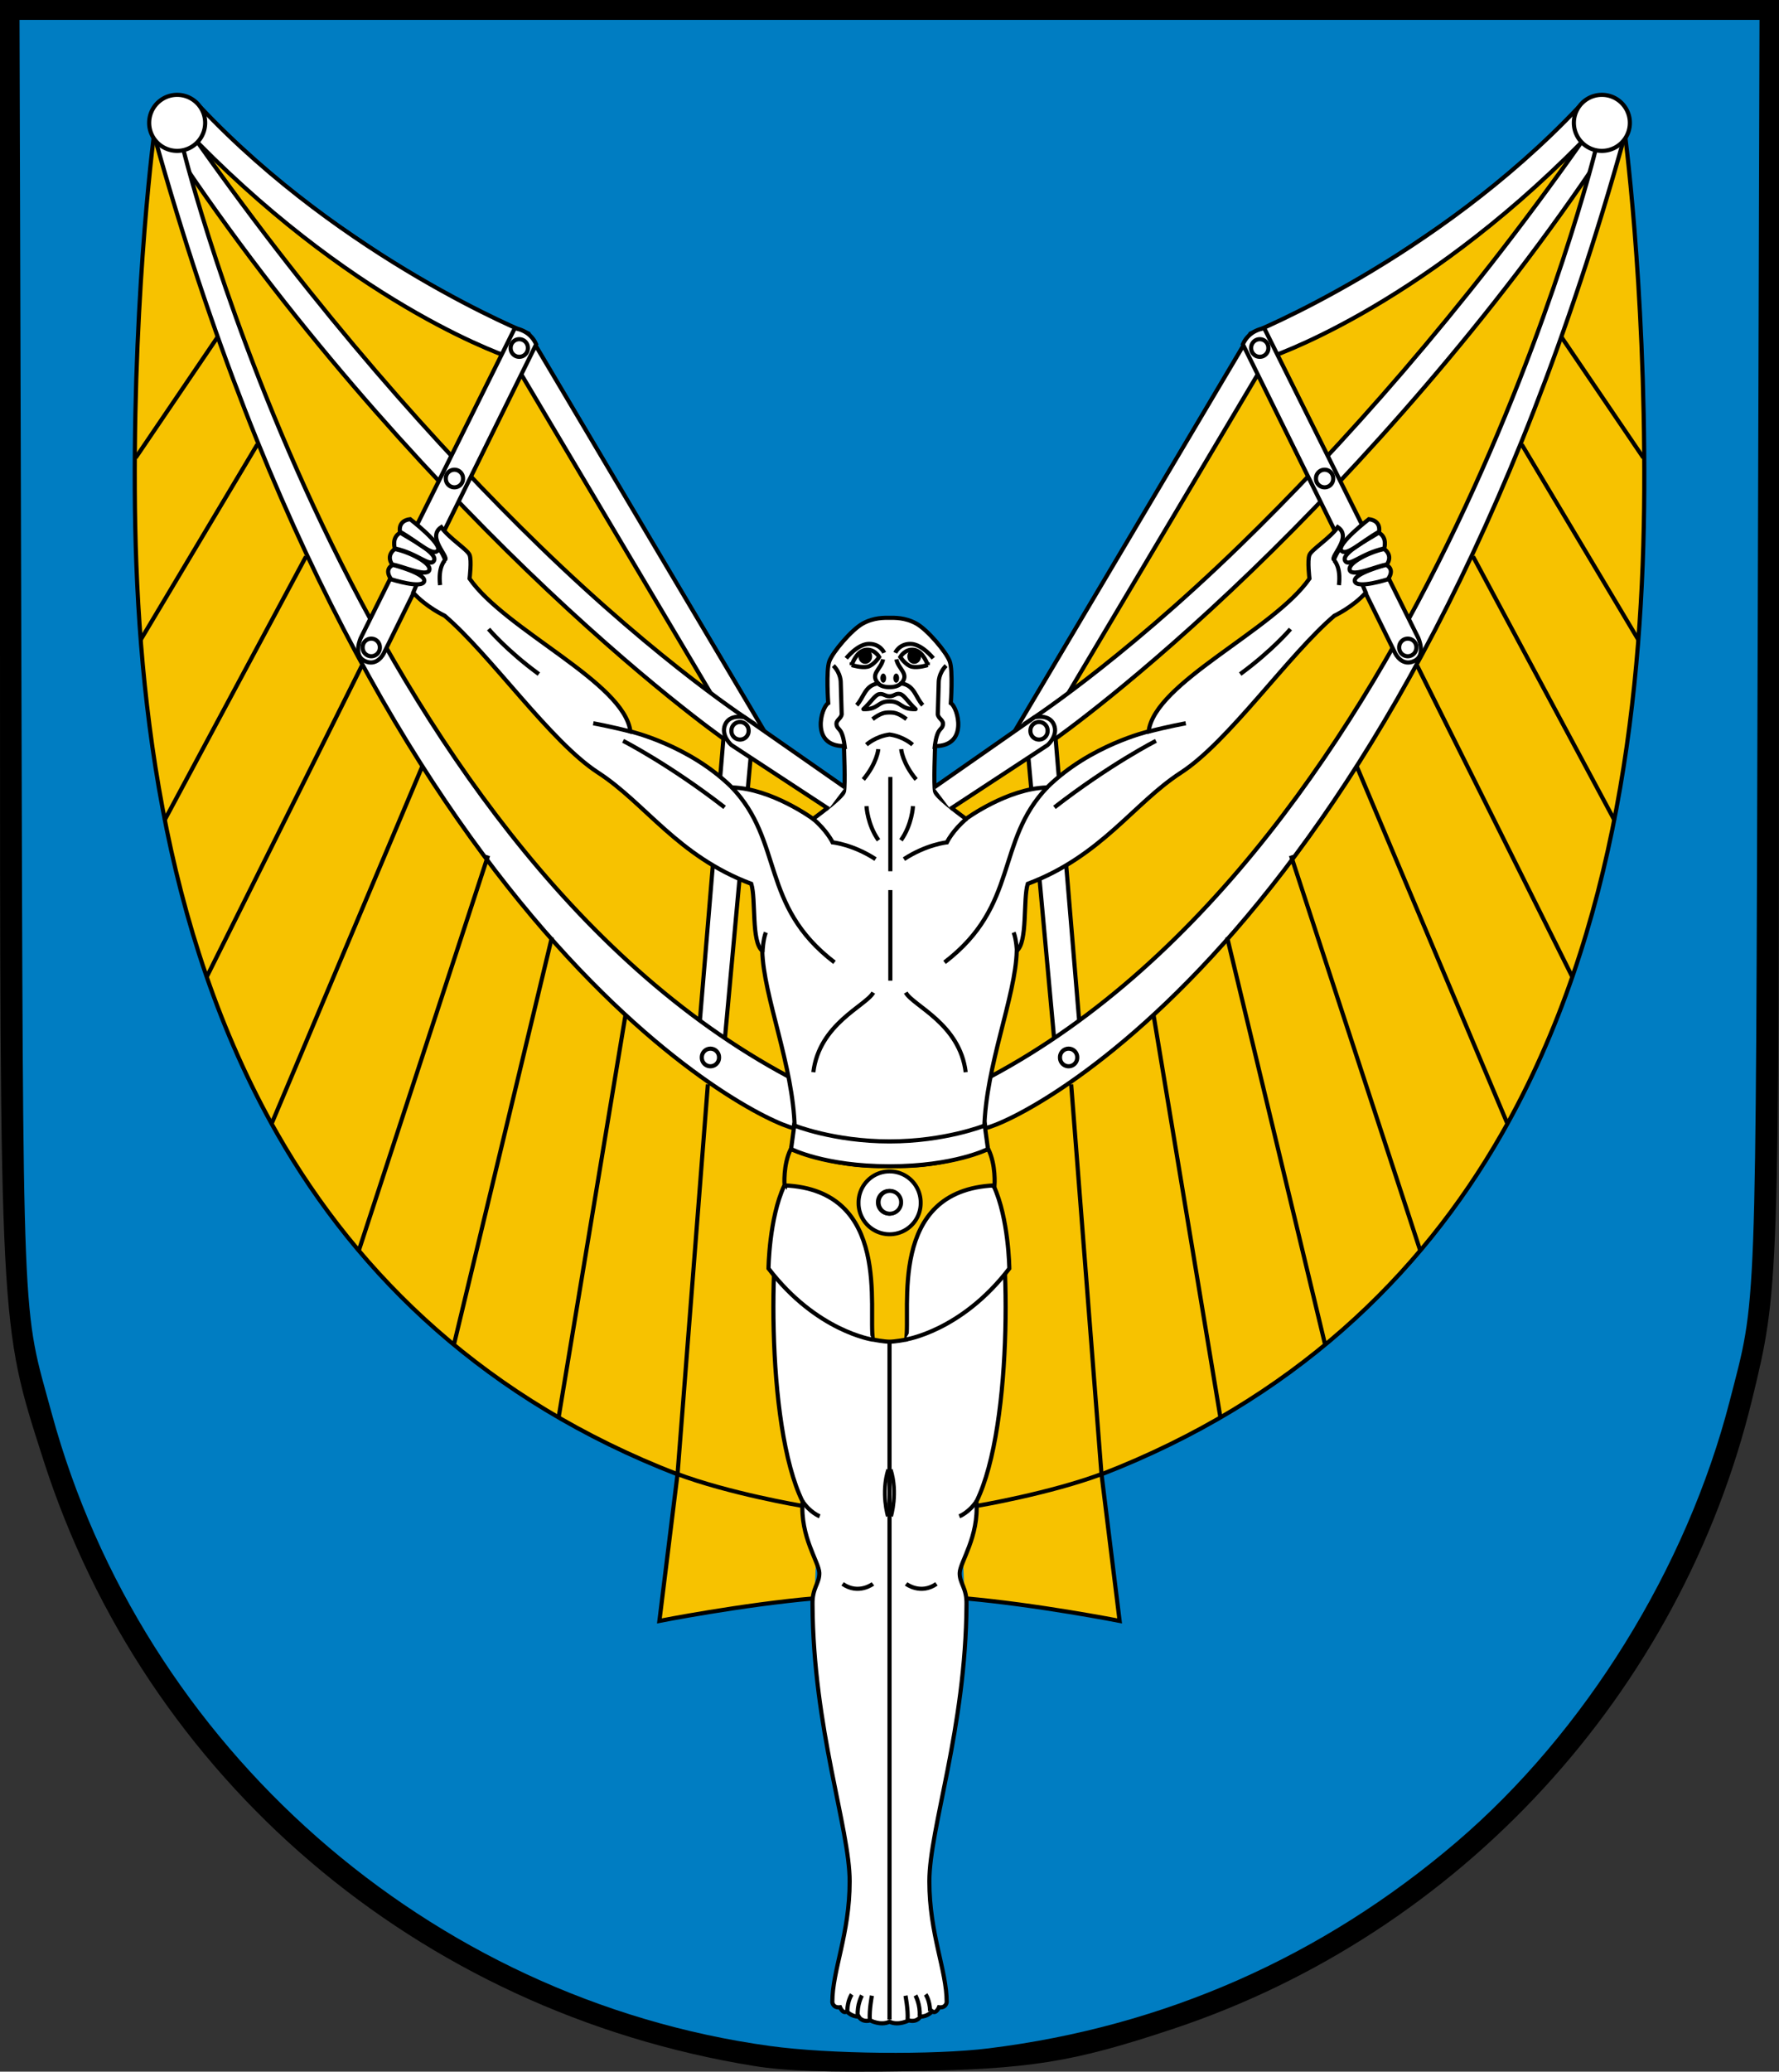 <?xml version="1.0" encoding="UTF-8" standalone="no"?>
<svg xmlns:inkscape="http://www.inkscape.org/namespaces/inkscape" xmlns:sodipodi="http://sodipodi.sourceforge.net/DTD/sodipodi-0.dtd" xmlns="http://www.w3.org/2000/svg" xmlns:svg="http://www.w3.org/2000/svg" xmlns:rdf="http://www.w3.org/1999/02/22-rdf-syntax-ns#" xmlns:cc="http://creativecommons.org/ns#" xmlns:dc="http://purl.org/dc/elements/1.1/" version="1.1" width="429.619" height="500.001" id="svg2" inkscape:version="1.1.2 (b8e25be833, 2022-02-05)" sodipodi:docname="POL_gmina_Radgoszcz_COA.svg">
  <rect width="100%" height="100%" fill="#333333" stroke="none"/>
  <defs id="defs4"></defs>
  <g transform="translate(-123.857,-103.298)" id="layer1">
    <path d="M 305.931,601.918 C 224.733,588.745 159.015,532.69 134.287,455.513 123.723,422.542 123.857,425.125 123.857,253.636 V 103.298 H 338.666 553.476 V 252.643 c 0,161.399 -0.015,161.835 -6.505,188.47 -17.277,70.908 -70.584,128.813 -139.789,151.845 -24.455,8.139 -34.54,9.744 -64.316,10.234 -18.965,0.313 -29.368,-0.046 -36.936,-1.274 z" id="path4396" style="fill:#000000"></path>
    <path d="m 362.699,597.656 c 42.29,-5.255 80.383,-22.046 112.836,-49.739 31.055,-26.5 55.652,-66.169 66.039,-106.507 6.555,-25.457 6.258,-17.474 6.745,-181.206 l 0.452,-152.107 H 338.671 128.571 l 0.443,153.307 c 0.483,167.002 0.054,156.315 7.352,183.072 21.952,80.481 91.103,141.315 173.499,152.631 14.222,1.953 39.427,2.215 52.834,0.549 z" id="path4394" style="fill:#007dc2;fill-opacity:1"></path>
    <path d="m 356.798,489.052 c 17.425,1.519 37.442,5.451 37.442,5.451 l -4.369,-35.382 c 45.932,-17.774 76.919,-47.657 96.663,-82.201 28.145,-49.244 34.181,-108.053 34.401,-155.555 0.231,-50.062 -4.895,-87.613 -4.895,-87.613 l -13.444,3.271 -74.309,50.298 -53.331,92.507 -25.781,17.187" id="path3068-8" style="fill:#f7c200;fill-opacity:1;stroke:#000000;stroke-width:1px;stroke-linecap:butt;stroke-linejoin:miter;stroke-opacity:1"></path>
    <path d="m 320.543,489.052 c -17.425,1.519 -37.442,5.451 -37.442,5.451 l 4.369,-35.382 c -45.932,-17.774 -76.919,-47.657 -96.663,-82.201 -28.145,-49.244 -34.181,-108.053 -34.401,-155.555 -0.231,-50.062 4.895,-87.613 4.895,-87.613 l 13.444,3.271 74.309,50.298 53.331,92.507 25.781,17.187" id="path3068" style="fill:#f7c200;fill-opacity:1;stroke:#000000;stroke-width:1px;stroke-linecap:butt;stroke-linejoin:miter;stroke-opacity:1"></path>
    <path d="m 172.204,129.105 c 34.762,36.817 79.3,54.7 79.3,54.7 L 310.638,283.474 297.144,273.376 247.411,189.722 c 0,0 -35.889,-11.558 -75.833,-52.038" id="path3911" style="fill:#ffffff;stroke:#000000;stroke-width:1px;stroke-linecap:butt;stroke-linejoin:miter;stroke-opacity:1"></path>
    <path d="m 166.127,139.828 c 26.976,40.592 59.4,76.432 84.926,101.079 27.747,26.791 47.507,40.648 47.507,40.648 l -5.719,68.451 6.077,3.932 6.97,-76.046 c 0,0 -22.082,-14.032 -51.859,-42.947 -24.111,-23.413 -53.433,-56.178 -82.54,-97.439" id="path3907" style="fill:#ffffff;stroke:#000000;stroke-width:1px;stroke-linecap:butt;stroke-linejoin:miter;stroke-opacity:1"></path>
    <path d="m 161.212,136.433 c 54.089,193.608 145.138,237.108 154.237,239.13 0,0 2.413,-8.311 -1.162,-12.421 C 209.143,307.031 168.093,139.203 168.093,139.203" id="path3913" style="fill:#ffffff;stroke:#000000;stroke-width:1px;stroke-linecap:butt;stroke-linejoin:miter;stroke-opacity:1"></path>
    <path d="m 216.527,261.002 36.817,-74.617 c -1.608,-3.574 -5.183,-3.843 -5.183,-3.843 l -37.174,74.706 c 0,0 -1.829,3.978 0.684,5.429 2.513,1.451 4.231,-0.469 4.857,-1.676 z" id="path3840" style="fill:#ffffff;stroke:#000000;stroke-width:1px;stroke-linecap:butt;stroke-linejoin:miter;stroke-opacity:1"></path>
    <path d="m 172.862,132.618 a 5.808,5.808 0 1 1 -11.617,0 5.808,5.808 0 1 1 11.617,0 z" transform="matrix(1.164,0,0,1.164,-27.809,-21.418)" id="path3070" style="fill:#ffffff;stroke:#000000;stroke-width:0.859;stroke-linecap:round;stroke-linejoin:round;stroke-miterlimit:4;stroke-dasharray:none;stroke-opacity:1"></path>
    <path d="m 156.61,213.797 19.778,-29.13" id="path3887" style="fill:none;stroke:#000000;stroke-width:1px;stroke-linecap:butt;stroke-linejoin:miter;stroke-opacity:1"></path>
    <path d="m 211.268,263.905 -37.386,74.971" id="path3893" style="fill:none;stroke:#000000;stroke-width:1px;stroke-linecap:butt;stroke-linejoin:miter;stroke-opacity:1"></path>
    <path d="M 225.927,288.042 189.479,374.44" id="path3895" style="fill:none;stroke:#000000;stroke-width:1px;stroke-linecap:butt;stroke-linejoin:miter;stroke-opacity:1"></path>
    <path d="m 241.724,309.779 -31.178,95.229" id="path3897" style="fill:none;stroke:#000000;stroke-width:1px;stroke-linecap:butt;stroke-linejoin:miter;stroke-opacity:1"></path>
    <path d="M 257.142,329.494 233.51,427.688" id="path3899" style="fill:none;stroke:#000000;stroke-width:1px;stroke-linecap:butt;stroke-linejoin:miter;stroke-opacity:1"></path>
    <path d="m 258.785,445.254 16.176,-97.309" id="path3901" style="fill:none;stroke:#000000;stroke-width:1px;stroke-linecap:butt;stroke-linejoin:miter;stroke-opacity:1"></path>
    <path d="m 294.802,365.005 -7.33,94.15" id="path3903" style="fill:none;stroke:#000000;stroke-width:1px;stroke-linecap:butt;stroke-linejoin:miter;stroke-opacity:1"></path>
    <path d="m 287.122,458.937 c 12.701,4.802 30.293,7.774 30.293,7.774" id="path3905" style="fill:none;stroke:#000000;stroke-width:1px;stroke-linecap:butt;stroke-linejoin:miter;stroke-opacity:1"></path>
    <path d="m 215.045,260.175 a 1.92,1.92 0 1 1 -3.839,0 1.92,1.92 0 1 1 3.839,0 z" transform="matrix(1.082,0,0,1.082,18.655,-94.221)" id="path3844-4" style="fill:#ffffff;fill-opacity:1;stroke:#000000;stroke-width:0.924;stroke-linecap:round;stroke-linejoin:round;stroke-miterlimit:4;stroke-dasharray:none;stroke-opacity:1"></path>
    <path d="m 505.138,129.105 c -34.762,36.817 -79.3,54.7 -79.3,54.7 l -59.134,99.669 13.494,-10.098 49.733,-83.654 c 0,0 35.889,-11.558 75.833,-52.038" id="path3911-8" style="fill:#ffffff;stroke:#000000;stroke-width:1px;stroke-linecap:butt;stroke-linejoin:miter;stroke-opacity:1"></path>
    <path d="m 511.215,139.828 c -26.976,40.592 -59.4,76.432 -84.926,101.079 -27.747,26.791 -47.507,40.648 -47.507,40.648 l 5.719,68.451 -6.077,3.932 -6.97,-76.046 c 0,0 22.082,-14.032 51.859,-42.947 24.111,-23.413 53.433,-56.178 82.54,-97.439" id="path3907-2" style="fill:#ffffff;stroke:#000000;stroke-width:1px;stroke-linecap:butt;stroke-linejoin:miter;stroke-opacity:1"></path>
    <path d="M 516.129,136.433 C 462.041,330.04 370.991,373.541 361.892,375.563 c 0,0 -2.413,-9.74 1.162,-12.421 105.145,-56.111 146.195,-223.939 146.195,-223.939" id="path3913-4" style="fill:#ffffff;stroke:#000000;stroke-width:1px;stroke-linecap:butt;stroke-linejoin:miter;stroke-opacity:1"></path>
    <path d="m 460.815,261.002 -36.817,-74.617 c 1.609,-3.574 5.183,-3.843 5.183,-3.843 l 37.174,74.706 c 0,0 1.829,3.978 -0.684,5.429 -2.513,1.451 -4.231,-0.469 -4.857,-1.676 z" id="path3840-1" style="fill:#ffffff;stroke:#000000;stroke-width:1px;stroke-linecap:butt;stroke-linejoin:miter;stroke-opacity:1"></path>
    <path d="m 172.862,132.618 a 5.808,5.808 0 1 1 -11.617,0 5.808,5.808 0 1 1 11.617,0 z" transform="matrix(-1.164,0,0,1.164,705.15,-21.418)" id="path3070-5" style="fill:#ffffff;stroke:#000000;stroke-width:0.859;stroke-linecap:round;stroke-linejoin:round;stroke-miterlimit:4;stroke-dasharray:none;stroke-opacity:1"></path>
    <path d="m 215.045,260.175 a 1.92,1.92 0 1 1 -3.839,0 1.92,1.92 0 1 1 3.839,0 z" transform="matrix(-1.082,0,0,1.082,612.523,77.01)" id="path3844-0-3" style="fill:#ffffff;fill-opacity:1;stroke:#000000;stroke-width:0.924;stroke-linecap:round;stroke-linejoin:round;stroke-miterlimit:4;stroke-dasharray:none;stroke-opacity:1"></path>
    <path d="M 520.731,213.797 500.953,184.667" id="path3887-3" style="fill:none;stroke:#000000;stroke-width:1px;stroke-linecap:butt;stroke-linejoin:miter;stroke-opacity:1"></path>
    <path d="m 491.349,210.574 28.119,47.075" id="path3889-3" style="fill:#ffffff;stroke:#000000;stroke-width:1px;stroke-linecap:butt;stroke-linejoin:miter;stroke-opacity:1"></path>
    <path d="m 479.596,237.618 34.189,63.724" id="path3891-4" style="fill:none;stroke:#000000;stroke-width:1px;stroke-linecap:butt;stroke-linejoin:miter;stroke-opacity:1"></path>
    <path d="m 466.074,263.905 37.386,74.971" id="path3893-1" style="fill:none;stroke:#000000;stroke-width:1px;stroke-linecap:butt;stroke-linejoin:miter;stroke-opacity:1"></path>
    <path d="M 451.414,288.042 487.863,374.44" id="path3895-1" style="fill:none;stroke:#000000;stroke-width:1px;stroke-linecap:butt;stroke-linejoin:miter;stroke-opacity:1"></path>
    <path d="m 435.617,309.779 31.178,95.229" id="path3897-3" style="fill:none;stroke:#000000;stroke-width:1px;stroke-linecap:butt;stroke-linejoin:miter;stroke-opacity:1"></path>
    <path d="m 420.199,329.494 23.632,98.194" id="path3899-8" style="fill:none;stroke:#000000;stroke-width:1px;stroke-linecap:butt;stroke-linejoin:miter;stroke-opacity:1"></path>
    <path d="m 418.556,445.254 -16.176,-97.309" id="path3901-7" style="fill:none;stroke:#000000;stroke-width:1px;stroke-linecap:butt;stroke-linejoin:miter;stroke-opacity:1"></path>
    <path d="m 382.539,365.005 7.33,94.15" id="path3903-4" style="fill:none;stroke:#000000;stroke-width:1px;stroke-linecap:butt;stroke-linejoin:miter;stroke-opacity:1"></path>
    <path d="m 390.22,458.937 c -12.701,4.802 -30.293,7.774 -30.293,7.774" id="path3905-2" style="fill:none;stroke:#000000;stroke-width:1px;stroke-linecap:butt;stroke-linejoin:miter;stroke-opacity:1"></path>
    <path d="m 215.045,260.175 a 1.92,1.92 0 1 1 -3.839,0 1.92,1.92 0 1 1 3.839,0 z" transform="matrix(-1.082,0,0,1.082,658.687,-94.221)" id="path3844-4-7" style="fill:#ffffff;fill-opacity:1;stroke:#000000;stroke-width:0.924;stroke-linecap:round;stroke-linejoin:round;stroke-miterlimit:4;stroke-dasharray:none;stroke-opacity:1"></path>
    <path d="m 215.045,260.175 a 1.92,1.92 0 1 1 -3.839,0 1.92,1.92 0 1 1 3.839,0 z" transform="matrix(-1.082,0,0,1.082,674.345,-62.719)" id="path3844-7-3" style="fill:#ffffff;fill-opacity:1;stroke:#000000;stroke-width:0.924;stroke-linecap:round;stroke-linejoin:round;stroke-miterlimit:4;stroke-dasharray:none;stroke-opacity:1"></path>
    <path d="m 343.305,590.924 c 2.1,0.536 2.815,-0.938 2.815,-0.938 1.698,0.089 2.86,-1.251 2.86,-1.251 0.938,0.715 1.631,-0.983 1.631,-0.983 1.72,0.223 1.867,-1.232 1.867,-1.232 0,-7.755 -4.186,-16.376 -4.186,-29.17 0,-12.794 8.794,-36.818 8.973,-66.844 0.089,-4.021 -1.706,-5.02 -1.643,-7.592 0.063,-2.572 4.668,-8.751 4.036,-17.21 9.127,-18.558 8.096,-66.198 4.178,-75.929 l -2.275,-14.154 c 0.357,-15.191 7.567,-31.85 7.835,-42.841 2.681,-2.145 1.492,-12.423 2.654,-16.176 17.819,-6.698 25.528,-19.399 37.028,-26.855 11.5,-7.456 25.907,-28.371 37.028,-37.85 0,0 4.455,-2.075 7.583,-5.561 l -5.027,-11.966 c -1.609,1.251 -2.681,4.021 -2.681,4.021 -0.849,-0.849 4.489,-5.505 0.938,-7.864 -1.901,2.698 -6.292,5.376 -6.836,6.702 -0.544,1.327 0,5.719 0,5.719 -8.72,12.511 -37.324,24.997 -38.84,36.877 0,0 -14.154,3.286 -24.517,13.522 -9.605,0.253 -19.588,7.583 -19.588,7.583 0,0 -7.055,-5.075 -7.456,-6.572 -0.401,-1.497 0,-10.995 0,-10.995 8.132,0 5.489,-9.38 3.791,-10.363 0,0 0.555,-7.892 -0.268,-10.11 -0.823,-2.218 -5.346,-7.591 -8.073,-9.099 -2.727,-1.508 -5.333,-1.382 -6.461,-1.382 -1.128,0 -3.734,-0.126 -6.461,1.382 -2.727,1.508 -7.25,6.881 -8.073,9.099 -0.823,2.218 -0.268,10.11 -0.268,10.11 -1.698,0.983 -4.341,10.363 3.791,10.363 0,0 0.401,9.498 0,10.995 -0.401,1.497 -7.456,6.572 -7.456,6.572 0,0 -9.984,-7.33 -19.588,-7.583 -10.363,-10.236 -24.517,-13.522 -24.517,-13.522 -1.517,-11.879 -30.12,-24.365 -38.84,-36.877 0,0 0.544,-4.393 0,-5.719 -0.544,-1.327 -4.935,-4.004 -6.836,-6.702 -3.551,2.359 1.787,7.015 0.938,7.864 0,0 -1.072,-2.77 -2.681,-4.021 l -5.027,11.966 c 3.128,3.485 7.583,5.561 7.583,5.561 11.121,9.478 25.528,30.393 37.028,37.85 11.5,7.456 19.209,20.157 37.028,26.855 1.162,3.753 -0.027,14.031 2.654,16.176 0.268,10.991 7.478,27.65 7.835,42.841 l -2.275,14.154 c -3.918,9.731 -4.949,57.371 4.178,75.929 -0.632,8.459 3.973,14.638 4.036,17.21 0.063,2.572 -1.732,3.57 -1.643,7.592 0.179,30.025 8.973,54.05 8.973,66.844 0,12.794 -4.186,21.415 -4.186,29.17 0,0 0.147,1.455 1.867,1.232 0,0 0.693,1.698 1.631,0.983 0,0 1.162,1.34 2.86,1.251 0,0 0.715,1.474 2.815,0.938 0,0 2.502,1.34 4.634,0.313 2.132,1.028 4.634,-0.313 4.634,-0.313 z" id="path2996-7" style="fill:#ffffff;stroke:#000000;stroke-width:1px;stroke-linecap:butt;stroke-linejoin:miter;stroke-opacity:1"></path>
    <g transform="matrix(1.001,0,0,1.001,0.094,-0.509)" id="g4424">
      <path d="m 343.903,298.076 c 0,0 -0.223,4.464 -2.902,8.214" id="path3010-6" style="fill:none;stroke:#000000;stroke-width:0.999px;stroke-linecap:butt;stroke-linejoin:miter;stroke-opacity:1"></path>
      <path d="m 332.679,298.076 c 0,0 0.223,4.464 2.902,8.214" id="path3010" style="fill:none;stroke:#000000;stroke-width:0.999px;stroke-linecap:butt;stroke-linejoin:miter;stroke-opacity:1"></path>
    </g>
    <g transform="matrix(1.001,0,0,1.001,0.094,-0.509)" id="g4420">
      <path d="m 344.662,291.648 c -3.348,-4.018 -3.616,-7.321 -3.616,-7.321" id="path3012-1" style="fill:none;stroke:#000000;stroke-width:0.999px;stroke-linecap:butt;stroke-linejoin:miter;stroke-opacity:1"></path>
      <path d="m 331.92,291.648 c 3.348,-4.018 3.616,-7.321 3.616,-7.321" id="path3012" style="fill:none;stroke:#000000;stroke-width:0.999px;stroke-linecap:butt;stroke-linejoin:miter;stroke-opacity:1"></path>
    </g>
    <path d="m 333.098,283.03 c 0,0 2.189,-2.011 5.572,-2.457 3.383,0.447 5.572,2.457 5.572,2.457" id="path3014" style="fill:none;stroke:#000000;stroke-width:1px;stroke-linecap:butt;stroke-linejoin:miter;stroke-opacity:1"></path>
    <g transform="matrix(1.001,0,0,1.001,0.094,-0.509)" id="g4402">
      <path d="m 339.633,261.097 c 0,0 0.906,-2.162 3.662,-2.147 2.755,0.015 5.493,3.472 5.493,3.472" id="path3018-3" style="fill:none;stroke:#000000;stroke-width:0.999px;stroke-linecap:butt;stroke-linejoin:miter;stroke-opacity:1"></path>
      <path d="m 347.462,264.064 c 0,0 -1.04,-3.25 -3.22,-3.662 -2.18,-0.412 -3.409,1.705 -3.409,1.705 0,0 1.302,2.002 2.789,2.347 1.487,0.345 3.84,-0.39 3.84,-0.39 z" id="path3024-1" style="fill:none;stroke:#000000;stroke-width:0.999px;stroke-linecap:butt;stroke-linejoin:miter;stroke-opacity:1"></path>
      <path d="m 334.33,262.853 a 1.473,1.607 0 1 1 -2.946,0 1.473,1.607 0 1 1 2.946,0 z" transform="matrix(-1.121,0,0,1.121,717.33,-32.693)" id="path3026-6" style="fill:#000000;fill-opacity:1;stroke:none"></path>
      <path d="m 336.949,261.097 c 0,0 -0.906,-2.162 -3.662,-2.147 -2.755,0.015 -5.493,3.472 -5.493,3.472" id="path3018" style="fill:none;stroke:#000000;stroke-width:0.999px;stroke-linecap:butt;stroke-linejoin:miter;stroke-opacity:1"></path>
      <path d="m 329.12,264.064 c 0,0 1.04,-3.25 3.22,-3.662 2.18,-0.412 3.409,1.705 3.409,1.705 0,0 -1.302,2.002 -2.789,2.347 -1.487,0.345 -3.84,-0.39 -3.84,-0.39 z" id="path3024" style="fill:none;stroke:#000000;stroke-width:0.999px;stroke-linecap:butt;stroke-linejoin:miter;stroke-opacity:1"></path>
      <path d="m 334.33,262.853 a 1.473,1.607 0 1 1 -2.946,0 1.473,1.607 0 1 1 2.946,0 z" transform="matrix(1.121,0,0,1.121,-40.748,-32.693)" id="path3026" style="fill:#000000;fill-opacity:1;stroke:none"></path>
    </g>
    <path d="m 341.16,270.787 c 1.039,0.188 1.847,1.83 3.813,3.662 -3.641,0.134 -3.366,-1.897 -6.303,-1.875 -2.936,-0.022 -2.661,2.009 -6.303,1.875 1.966,-1.832 2.775,-3.429 3.813,-3.618 1.039,-0.188 1.359,0.507 2.489,0.507 1.13,0 1.451,-0.74 2.489,-0.551 z" id="path3030" style="fill:none;stroke:#000000;stroke-width:1px;stroke-linecap:round;stroke-linejoin:round;stroke-opacity:1"></path>
    <g transform="matrix(1.001,0,0,1.001,0.094,-0.509)" id="g4416">
      <path d="m 351.894,264.193 c -1.875,1.875 -1.786,4.107 -1.786,4.107 l -0.223,7.634 c 0.179,1.161 1.552,1.386 1.205,2.679 -0.346,1.293 -1.441,0.411 -2.009,5.714" id="path3032-7" style="fill:none;stroke:#000000;stroke-width:0.999px;stroke-linecap:butt;stroke-linejoin:miter;stroke-opacity:1"></path>
      <path d="m 324.688,264.193 c 1.875,1.875 1.786,4.107 1.786,4.107 l 0.223,7.634 c -0.179,1.161 -1.552,1.386 -1.205,2.679 0.346,1.293 1.441,0.411 2.009,5.714" id="path3032" style="fill:none;stroke:#000000;stroke-width:0.999px;stroke-linecap:butt;stroke-linejoin:miter;stroke-opacity:1"></path>
    </g>
    <path d="m 338.655,384.53 c 0,0 -9.541,1.39 -23.822,-3.918 -1.896,3.791 -1.516,8.783 -1.516,8.783 25.987,1.127 20.106,30.247 21.358,37.218 0,0 2.654,0.506 3.997,0.506 1.343,0 3.997,-0.506 3.997,-0.506 1.251,-6.97 -4.63,-36.091 21.358,-37.218 0,0 0.379,-4.992 -1.516,-8.783 -14.28,5.308 -23.822,3.918 -23.822,3.918" id="path3034" style="fill:#f7c200;fill-opacity:1;stroke:#000000;stroke-width:1px;stroke-linecap:butt;stroke-linejoin:miter;stroke-opacity:1"></path>
    <g transform="matrix(1.001,0,0,1.001,-0.105,-0.509)" id="g4432">
      <path d="m 342.221,426.699 c 0,0 13.512,-1.971 25.119,-17.149 0,0 -0.134,-12.098 -3.795,-19.955" id="path3036-1" style="fill:#ffffff;stroke:#000000;stroke-width:0.999px;stroke-linecap:butt;stroke-linejoin:miter;stroke-opacity:1"></path>
      <path d="m 334.36,426.699 c 0,0 -13.512,-1.971 -25.119,-17.149 0,0 0.134,-12.098 3.795,-19.955" id="path3036" style="fill:#ffffff;stroke:#000000;stroke-width:0.999px;stroke-linecap:butt;stroke-linejoin:miter;stroke-opacity:1"></path>
    </g>
    <path d="m 361.669,374.938 0.777,5.675 c 0,0 -8.087,4.17 -23.775,4.17 -15.688,0 -23.775,-4.17 -23.775,-4.17 l 0.777,-5.675 c 0,0 9.573,3.842 22.998,3.842 13.425,0 22.998,-3.842 22.998,-3.842 z" id="path3885" style="fill:#ffffff;stroke:#000000;stroke-width:1px;stroke-linecap:butt;stroke-linejoin:miter;stroke-opacity:1"></path>
    <path d="m 334.573,276.864 c 2.011,-1.519 3.01,-1.609 4.098,-1.609 1.088,0 2.087,0.089 4.098,1.609" id="path3016-2" style="fill:none;stroke:#000000;stroke-width:1px;stroke-linecap:butt;stroke-linejoin:miter;stroke-opacity:1"></path>
    <g transform="matrix(1.001,0,0,1.001,0.094,-0.509)" id="g4410">
      <path d="m 339.885,262.675 c 0.568,2.525 3.22,3.472 1.2,5.808 3.22,0.442 3.472,3.472 5.177,5.24" id="path3020-2" style="fill:none;stroke:#000000;stroke-width:0.999px;stroke-linecap:butt;stroke-linejoin:miter;stroke-opacity:1"></path>
      <path d="m 336.696,262.675 c -0.568,2.525 -3.22,3.472 -1.2,5.808 -3.22,0.442 -3.472,3.472 -5.177,5.24" id="path3020" style="fill:none;stroke:#000000;stroke-width:0.999px;stroke-linecap:butt;stroke-linejoin:miter;stroke-opacity:1"></path>
      <path d="m 337.707,267.442 a 0.6,1.168 0 1 1 -1.2,0 0.6,1.168 0 1 1 1.2,0 z" transform="matrix(1.158,0,0,0.946,-53.638,14.204)" id="path3022" style="fill:#000000;fill-opacity:1;stroke:none"></path>
      <path d="m 337.707,267.442 a 0.6,1.168 0 1 1 -1.2,0 0.6,1.168 0 1 1 1.2,0 z" transform="matrix(-1.158,0,0,0.946,730.22,14.204)" id="path3022-2" style="fill:#000000;fill-opacity:1;stroke:none"></path>
    </g>
    <path d="m 335.757,268.084 c 0.916,1.162 2.914,1.05 2.914,1.05 0,0 1.998,0.112 2.914,-1.05" id="path3028-8" style="fill:none;stroke:#000000;stroke-width:1px;stroke-linecap:butt;stroke-linejoin:miter;stroke-opacity:1"></path>
    <path d="m 323.995,298.532 -23.506,-15.418 c 0,0 -2.644,-2.289 -1.517,-4.929 1.128,-2.64 4.676,-1.769 4.676,-1.769 l 24.264,16.934" id="path3909" style="fill:#ffffff;stroke:#000000;stroke-width:1px;stroke-linecap:butt;stroke-linejoin:miter;stroke-opacity:1"></path>
    <path d="m 300.526,293.262 c 12.638,13.143 6.787,28.523 24.859,42.298" id="path3000" style="fill:none;stroke:#000000;stroke-width:1px;stroke-linecap:butt;stroke-linejoin:miter;stroke-opacity:1"></path>
    <path d="m 317.613,465.569 c 1.832,2.78 4.202,3.696 4.202,3.696" id="path3006" style="fill:none;stroke:#000000;stroke-width:1px;stroke-linecap:butt;stroke-linejoin:miter;stroke-opacity:1"></path>
    <path d="m 320.275,362.07 c 1.43,-11.706 12.689,-15.996 14.477,-19.213" id="path3008" style="fill:none;stroke:#000000;stroke-width:1px;stroke-linecap:butt;stroke-linejoin:miter;stroke-opacity:1"></path>
    <path d="m 327.335,485.567 c 3.843,2.681 7.328,0 7.328,0" id="path3058" style="fill:none;stroke:#000000;stroke-width:1px;stroke-linecap:butt;stroke-linejoin:miter;stroke-opacity:1"></path>
    <path d="m 215.045,260.175 a 1.92,1.92 0 1 1 -3.839,0 1.92,1.92 0 1 1 3.839,0 z" transform="matrix(1.082,0,0,1.082,64.819,77.01)" id="path3844-0" style="fill:#ffffff;fill-opacity:1;stroke:#000000;stroke-width:0.924;stroke-linecap:round;stroke-linejoin:round;stroke-miterlimit:4;stroke-dasharray:none;stroke-opacity:1"></path>
    <path d="m 338.87,290.823 v 22.748" id="path4286" style="fill:none;stroke:#000000;stroke-width:1px;stroke-linecap:butt;stroke-linejoin:miter;stroke-opacity:1"></path>
    <path d="m 338.87,318.12 v 21.863" id="path4288" style="fill:none;stroke:#000000;stroke-width:1px;stroke-linecap:butt;stroke-linejoin:miter;stroke-opacity:1"></path>
    <path d="M 338.671,427.056 V 590.712" id="path4290" style="fill:none;stroke:#000000;stroke-width:1px;stroke-linecap:butt;stroke-linejoin:miter;stroke-opacity:1"></path>
    <path d="m 353.346,298.532 23.506,-15.418 c 0,0 2.644,-2.289 1.517,-4.929 -1.128,-2.64 -4.676,-1.769 -4.676,-1.769 l -24.264,16.934" id="path3909-5" style="fill:#ffffff;stroke:#000000;stroke-width:1px;stroke-linecap:butt;stroke-linejoin:miter;stroke-opacity:1"></path>
    <path d="m 376.815,293.262 c -12.638,13.143 -6.787,28.523 -24.859,42.298" id="path3000-1" style="fill:none;stroke:#000000;stroke-width:1px;stroke-linecap:butt;stroke-linejoin:miter;stroke-opacity:1"></path>
    <path d="m 359.728,465.569 c -1.832,2.78 -4.202,3.696 -4.202,3.696" id="path3006-2" style="fill:none;stroke:#000000;stroke-width:1px;stroke-linecap:butt;stroke-linejoin:miter;stroke-opacity:1"></path>
    <path d="m 357.067,362.07 c -1.43,-11.706 -12.689,-15.996 -14.477,-19.213" id="path3008-7" style="fill:none;stroke:#000000;stroke-width:1px;stroke-linecap:butt;stroke-linejoin:miter;stroke-opacity:1"></path>
    <path d="m 350.007,485.567 c -3.843,2.681 -7.328,0 -7.328,0" id="path3058-8" style="fill:none;stroke:#000000;stroke-width:1px;stroke-linecap:butt;stroke-linejoin:miter;stroke-opacity:1"></path>
    <g transform="matrix(0.822,0,0,1.001,60.582,-0.509)" id="g4398">
      <path d="m 337.896,458.077 c -2.147,5.587 -0.095,11.175 -0.095,11.175" id="path3060" style="fill:none;stroke:#000000;stroke-width:1.102px;stroke-linecap:butt;stroke-linejoin:miter;stroke-opacity:1"></path>
      <path d="m 338.686,458.077 c 2.147,5.587 0.095,11.175 0.095,11.175" id="path3060-9" style="fill:none;stroke:#000000;stroke-width:1.102px;stroke-linecap:butt;stroke-linejoin:miter;stroke-opacity:1"></path>
    </g>
    <path d="m 346.482,394.374 a 7.829,7.829 0 1 1 -15.657,0 7.829,7.829 0 1 1 15.657,0 z" transform="matrix(0.958,0,0,0.958,14.265,15.791)" id="path3038" style="fill:#ffffff;stroke:#000000;stroke-width:0.999"></path>
    <path d="m 346.482,394.374 a 7.829,7.829 0 1 1 -15.657,0 7.829,7.829 0 1 1 15.657,0 z" transform="matrix(0.347,0,0,0.347,221.074,256.627)" id="path3038-1" style="fill:#ffffff;stroke:#000000;stroke-width:2.756"></path>
    <path d="m 346.482,394.374 a 7.829,7.829 0 1 1 -15.657,0 7.829,7.829 0 1 1 15.657,0 z" transform="matrix(-0.347,0,0,0.347,456.267,256.627)" id="path3038-1-0" style="fill:#ffffff;stroke:#000000;stroke-width:2.756"></path>
    <g transform="matrix(1.001,0,0,1.001,0.094,-0.509)" id="g4428">
      <path d="m 334.866,310.847 c -5.491,-3.571 -10.354,-4.041 -10.354,-4.041 0,0 -1.421,-2.936 -4.798,-5.745" id="path2998" style="fill:none;stroke:#000000;stroke-width:0.999px;stroke-linecap:butt;stroke-linejoin:miter;stroke-opacity:1"></path>
      <path d="m 341.716,310.847 c 5.491,-3.571 10.354,-4.041 10.354,-4.041 0,0 1.421,-2.936 4.798,-5.745" id="path2998-5" style="fill:none;stroke:#000000;stroke-width:0.999px;stroke-linecap:butt;stroke-linejoin:miter;stroke-opacity:1"></path>
    </g>
    <path d="m 345.944,589.891 c 0.223,-2.77 -1.011,-4.992 -1.011,-4.992" id="path3064-7" style="fill:none;stroke:#000000;stroke-width:1px;stroke-linecap:butt;stroke-linejoin:miter;stroke-opacity:1"></path>
    <path d="m 348.472,588.69 c -0.045,-2.614 -1.074,-4.044 -1.074,-4.044" id="path3066-9" style="fill:none;stroke:#000000;stroke-width:1px;stroke-linecap:butt;stroke-linejoin:miter;stroke-opacity:1"></path>
    <path d="m 333.906,590.712 c -0.156,-2.346 0.505,-5.75 0.505,-5.75" id="path3062" style="fill:none;stroke:#000000;stroke-width:1px;stroke-linecap:butt;stroke-linejoin:miter;stroke-opacity:1"></path>
    <path d="m 330.999,589.891 c -0.223,-2.77 1.011,-4.992 1.011,-4.992" id="path3064" style="fill:none;stroke:#000000;stroke-width:1px;stroke-linecap:butt;stroke-linejoin:miter;stroke-opacity:1"></path>
    <path d="m 328.472,588.69 c 0.045,-2.614 1.074,-4.044 1.074,-4.044" id="path3066" style="fill:none;stroke:#000000;stroke-width:1px;stroke-linecap:butt;stroke-linejoin:miter;stroke-opacity:1"></path>
    <path d="m 343.037,590.712 c 0.156,-2.346 -0.505,-5.75 -0.505,-5.75" id="path3062-2" style="fill:none;stroke:#000000;stroke-width:1px;stroke-linecap:butt;stroke-linejoin:miter;stroke-opacity:1"></path>
    <path d="m 400.854,279.958 c 5.371,-1.39 9.362,-2.089 9.362,-2.089" id="path3002-1" style="fill:none;stroke:#000000;stroke-width:1px;stroke-linecap:butt;stroke-linejoin:miter;stroke-opacity:1"></path>
    <path d="m 403.012,282.103 c 0,0 -11.023,5.594 -24.517,16.05" id="path3004-5" style="fill:none;stroke:#000000;stroke-width:1px;stroke-linecap:butt;stroke-linejoin:miter;stroke-opacity:1"></path>
    <path d="m 435.491,255.121 c 0,0 -4.36,5.181 -12.132,10.868" id="path3842-4" style="fill:none;stroke:#000000;stroke-width:1px;stroke-linecap:butt;stroke-linejoin:miter;stroke-opacity:1"></path>
    <path d="m 215.045,260.175 a 1.92,1.92 0 1 1 -3.839,0 1.92,1.92 0 1 1 3.839,0 z" transform="matrix(-1.082,0,0,1.082,605.375,-1.837)" id="path3844-9-1" style="fill:#ffffff;fill-opacity:1;stroke:#000000;stroke-width:0.924;stroke-linecap:round;stroke-linejoin:round;stroke-miterlimit:4;stroke-dasharray:none;stroke-opacity:1"></path>
    <path d="m 276.488,279.958 c -5.371,-1.39 -9.362,-2.089 -9.362,-2.089" id="path3002" style="fill:none;stroke:#000000;stroke-width:1px;stroke-linecap:butt;stroke-linejoin:miter;stroke-opacity:1"></path>
    <path d="m 241.851,255.121 c 0,0 4.36,5.181 12.132,10.868" id="path3842" style="fill:none;stroke:#000000;stroke-width:1px;stroke-linecap:butt;stroke-linejoin:miter;stroke-opacity:1"></path>
    <path d="m 185.993,210.574 -28.119,47.075" id="path3889" style="fill:#ffffff;stroke:#000000;stroke-width:1px;stroke-linecap:butt;stroke-linejoin:miter;stroke-opacity:1"></path>
    <path d="m 197.746,237.618 -34.189,63.724" id="path3891" style="fill:none;stroke:#000000;stroke-width:1px;stroke-linecap:butt;stroke-linejoin:miter;stroke-opacity:1"></path>
    <path d="m 215.045,260.175 a 1.92,1.92 0 1 1 -3.839,0 1.92,1.92 0 1 1 3.839,0 z" transform="matrix(1.082,0,0,1.082,-17.088,-21.95)" id="path3844" style="fill:#ffffff;fill-opacity:1;stroke:#000000;stroke-width:0.924;stroke-linecap:round;stroke-linejoin:round;stroke-miterlimit:4;stroke-dasharray:none;stroke-opacity:1"></path>
    <path d="m 274.329,282.103 c 0,0 11.023,5.594 24.517,16.05" id="path3004" style="fill:none;stroke:#000000;stroke-width:1px;stroke-linecap:butt;stroke-linejoin:miter;stroke-opacity:1"></path>
    <path d="m 215.045,260.175 a 1.92,1.92 0 1 1 -3.839,0 1.92,1.92 0 1 1 3.839,0 z" transform="matrix(1.082,0,0,1.082,2.996,-62.719)" id="path3844-7" style="fill:#ffffff;fill-opacity:1;stroke:#000000;stroke-width:0.924;stroke-linecap:round;stroke-linejoin:round;stroke-miterlimit:4;stroke-dasharray:none;stroke-opacity:1"></path>
    <path d="m 230.144,244.52 c -0.537,-4.455 1.149,-5.97 1.149,-5.97" id="path3923" style="fill:#ffffff;stroke:#000000;stroke-width:1px;stroke-linecap:butt;stroke-linejoin:miter;stroke-opacity:1"></path>
    <path d="m 218.345,243.116 c 0,0 7.431,2.373 7.958,0.487 0.527,-1.886 -7.561,-3.981 -7.561,-3.981 -2.323,1.206 -0.398,3.494 -0.398,3.494 z" id="path3915" style="fill:#ffffff;stroke:#000000;stroke-width:1px;stroke-linecap:butt;stroke-linejoin:miter;stroke-opacity:1"></path>
    <path d="m 218.582,239.556 c -1.609,-2.323 0.626,-3.753 0.626,-3.753 3.306,0.626 9.016,3.403 8.311,5.138 -0.706,1.735 -6.925,-1.206 -8.936,-1.385 z" id="path3917" style="fill:#ffffff;stroke:#000000;stroke-width:1px;stroke-linecap:butt;stroke-linejoin:miter;stroke-opacity:1"></path>
    <path d="m 228.68,238.573 c -0.877,1.792 -3.843,-1.698 -9.472,-2.904 0,0 -0.867,-2.644 1.322,-3.806 2.279,1.474 9.027,4.918 8.15,6.71 z" id="path3919" style="fill:#ffffff;stroke:#000000;stroke-width:1px;stroke-linecap:butt;stroke-linejoin:miter;stroke-opacity:1"></path>
    <path d="m 220.453,231.626 c 0,0 -0.62,-2.66 2.463,-3.018 0,0 7.842,6.056 6.657,7.551 -1.185,1.495 -4.518,-1.897 -9.12,-4.533 z" id="path3921" style="fill:#ffffff;stroke:#000000;stroke-width:1px;stroke-linecap:butt;stroke-linejoin:miter;stroke-opacity:1"></path>
    <path d="m 215.045,260.175 a 1.92,1.92 0 1 1 -3.839,0 1.92,1.92 0 1 1 3.839,0 z" transform="matrix(1.082,0,0,1.082,71.967,-1.837)" id="path3844-9" style="fill:#ffffff;fill-opacity:1;stroke:#000000;stroke-width:0.924;stroke-linecap:round;stroke-linejoin:round;stroke-miterlimit:4;stroke-dasharray:none;stroke-opacity:1"></path>
    <path d="m 458.997,243.116 c 0,0 -7.431,2.373 -7.958,0.487 -0.527,-1.886 7.561,-3.981 7.561,-3.981 2.323,1.206 0.398,3.494 0.398,3.494 z" id="path3915-1" style="fill:#ffffff;stroke:#000000;stroke-width:1px;stroke-linecap:butt;stroke-linejoin:miter;stroke-opacity:1"></path>
    <path d="m 458.76,239.556 c 1.609,-2.323 -0.626,-3.753 -0.626,-3.753 -3.306,0.626 -9.016,3.403 -8.311,5.138 0.706,1.735 6.926,-1.206 8.936,-1.385 z" id="path3917-9" style="fill:#ffffff;stroke:#000000;stroke-width:1px;stroke-linecap:butt;stroke-linejoin:miter;stroke-opacity:1"></path>
    <path d="m 448.662,238.573 c 0.877,1.792 3.843,-1.698 9.472,-2.904 0,0 0.867,-2.644 -1.322,-3.806 -2.279,1.474 -9.027,4.918 -8.15,6.71 z" id="path3919-8" style="fill:#ffffff;stroke:#000000;stroke-width:1px;stroke-linecap:butt;stroke-linejoin:miter;stroke-opacity:1"></path>
    <path d="m 456.888,231.626 c 0,0 0.62,-2.66 -2.463,-3.018 0,0 -7.842,6.056 -6.657,7.551 1.185,1.495 4.518,-1.897 9.12,-4.533 z" id="path3921-6" style="fill:#ffffff;stroke:#000000;stroke-width:1px;stroke-linecap:butt;stroke-linejoin:miter;stroke-opacity:1"></path>
    <path d="m 447.197,244.52 c 0.537,-4.455 -1.149,-5.97 -1.149,-5.97" id="path3923-5" style="fill:#ffffff;stroke:#000000;stroke-width:1px;stroke-linecap:butt;stroke-linejoin:miter;stroke-opacity:1"></path>
    <path d="m 215.045,260.175 a 1.92,1.92 0 1 1 -3.839,0 1.92,1.92 0 1 1 3.839,0 z" transform="matrix(-1.082,0,0,1.082,694.429,-21.95)" id="path3844-79" style="fill:#ffffff;fill-opacity:1;stroke:#000000;stroke-width:0.924;stroke-linecap:round;stroke-linejoin:round;stroke-miterlimit:4;stroke-dasharray:none;stroke-opacity:1"></path>
    <g transform="matrix(1.001,0,0,1.001,-0.081,-0.509)" id="g4769">
      <path d="m 307.768,333.255 c 0,0 0.134,-3.08 0.804,-4.732" id="path4749" style="fill:none;stroke:#000000;stroke-width:0.999px;stroke-linecap:butt;stroke-linejoin:miter;stroke-opacity:1"></path>
      <path d="m 369.163,333.255 c 0,0 -0.134,-3.08 -0.804,-4.732" id="path4749-2" style="fill:none;stroke:#000000;stroke-width:0.999px;stroke-linecap:butt;stroke-linejoin:miter;stroke-opacity:1"></path>
    </g>
  </g>
</svg>
